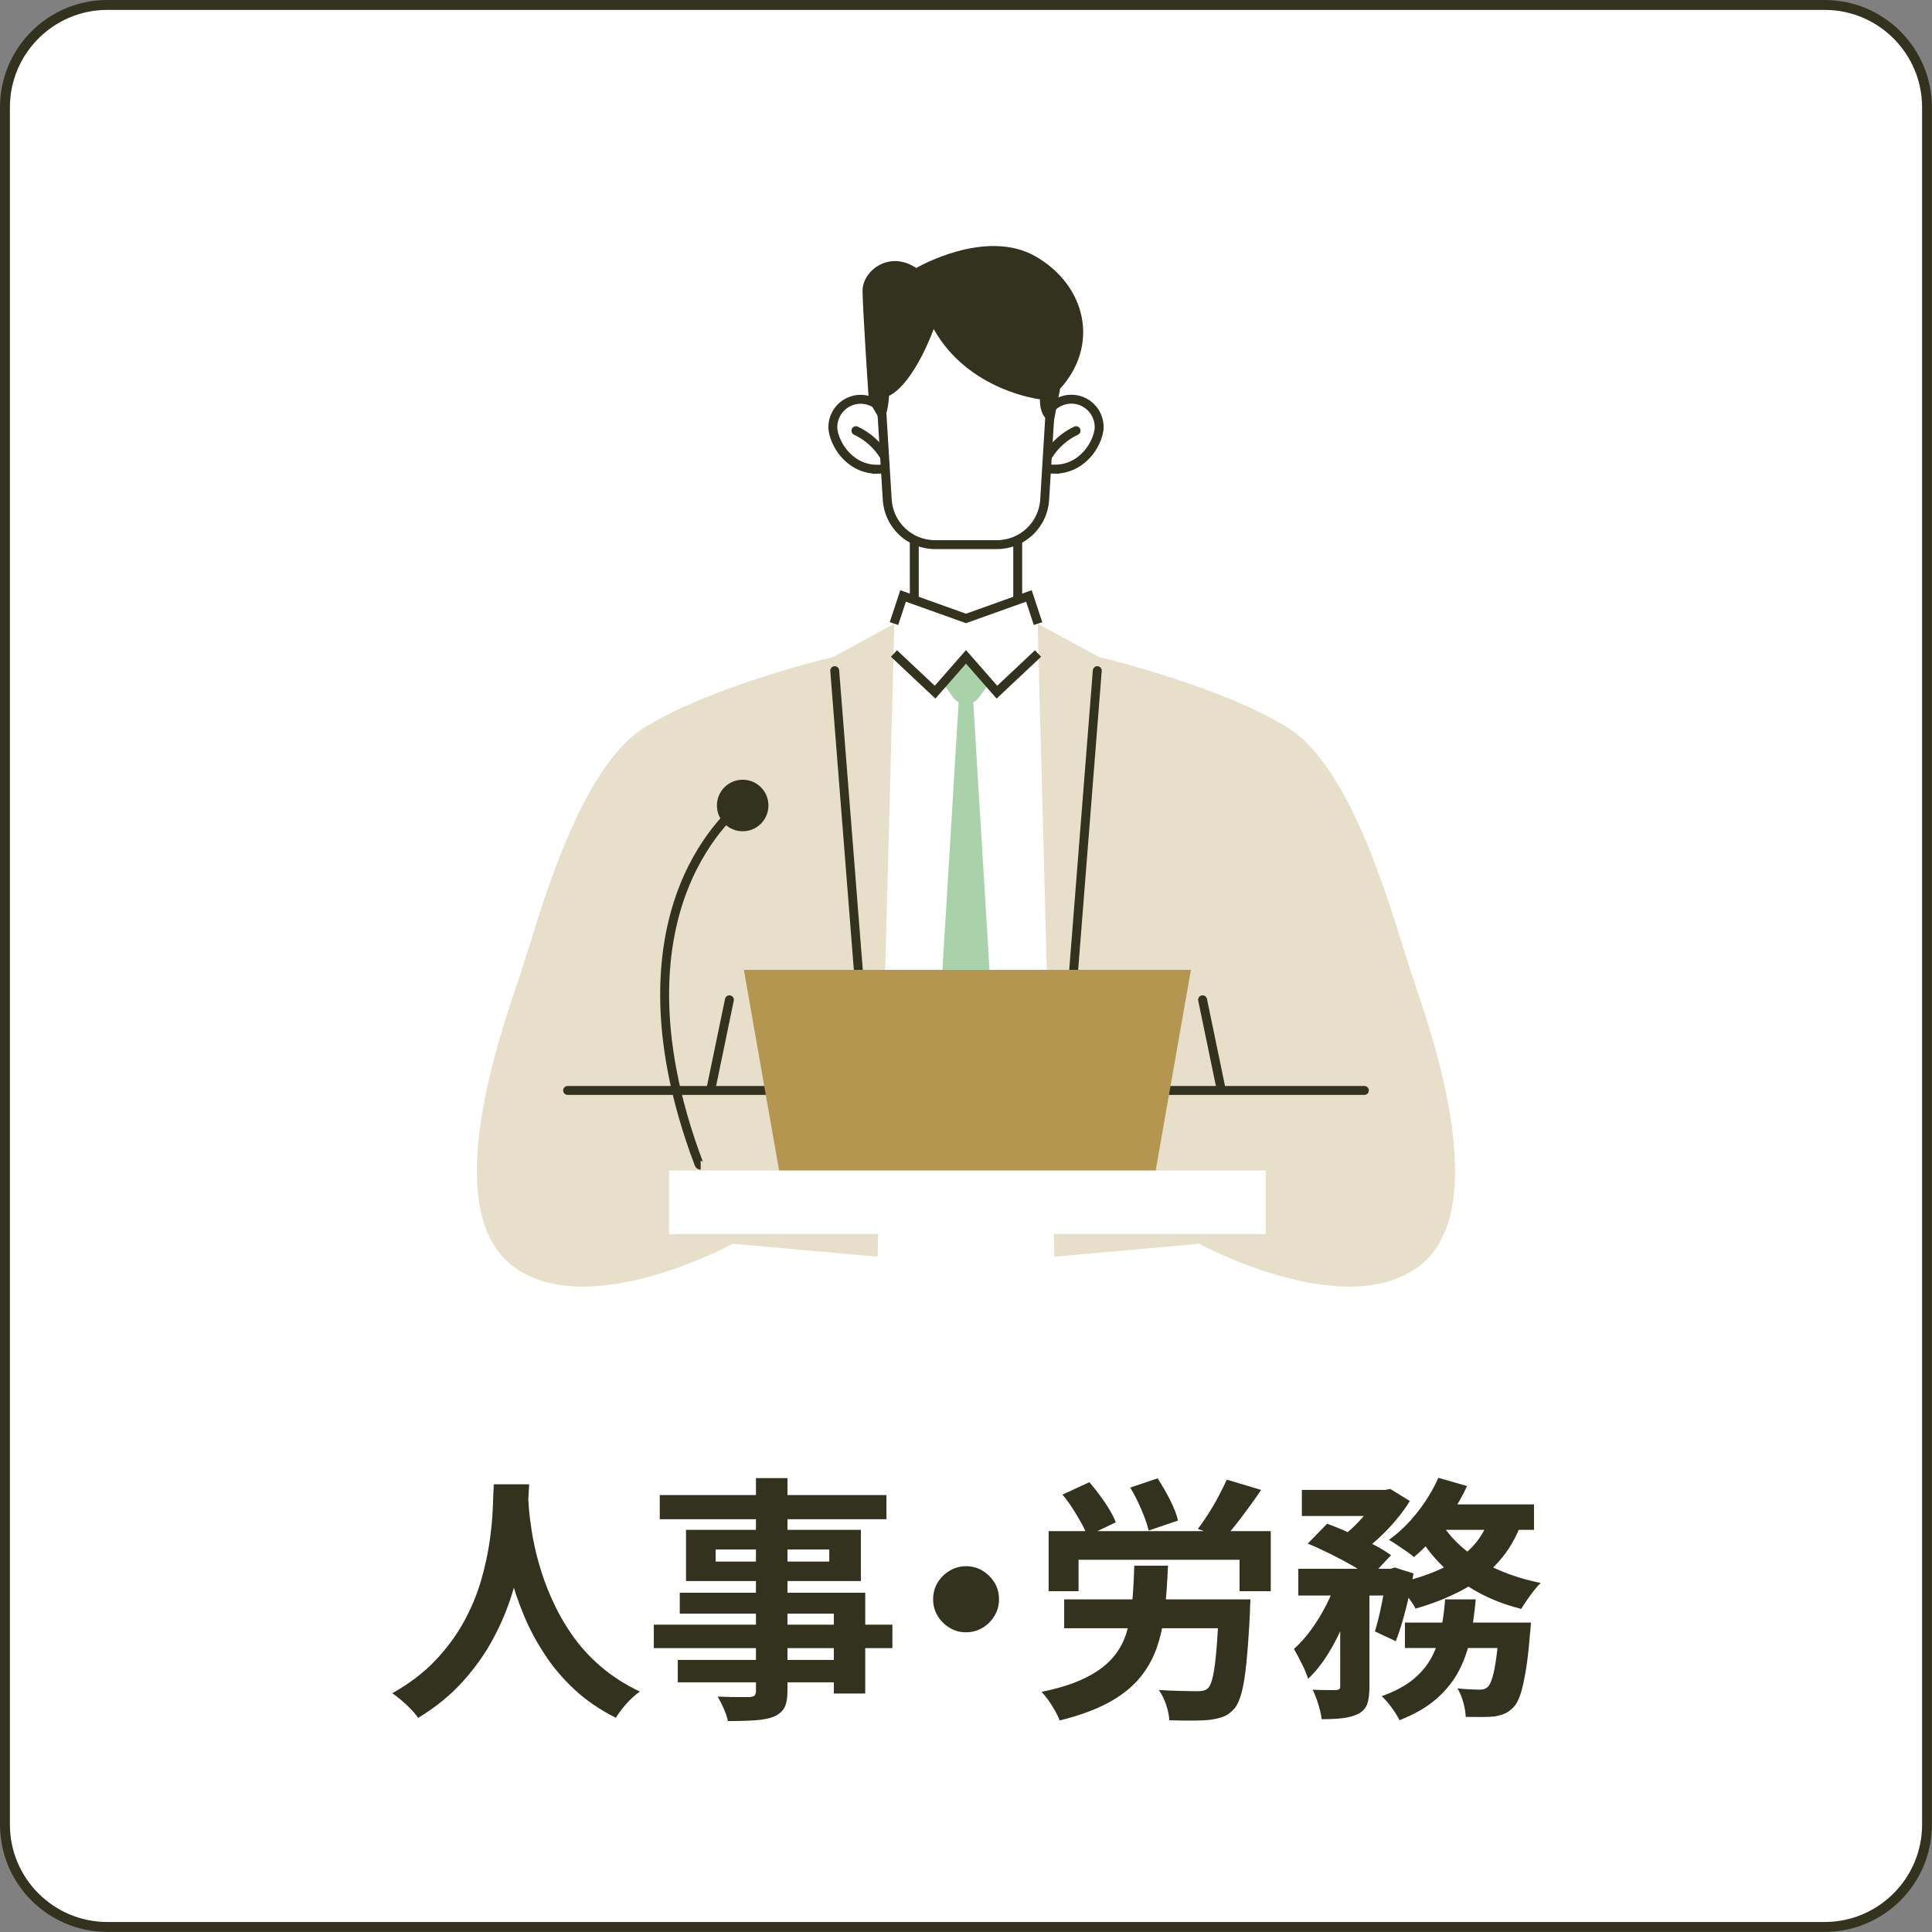 <?xml version="1.0" encoding="UTF-8"?><svg id="_レイヤー_2" xmlns="http://www.w3.org/2000/svg" viewBox="0 0 195 195"><rect x="0" y="0" width="195" height="195" fill="#808080" stroke="none"/><g id="text"><rect x=".5" y=".5" width="194" height="194" rx="10.33" ry="10.33" fill="#fff"/><path d="M184.17,1c5.42,0,9.83,4.41,9.83,9.83v173.33c0,5.42-4.41,9.83-9.83,9.83H10.83c-5.42,0-9.83-4.41-9.83-9.83V10.83C1,5.41,5.41,1,10.83,1h173.33M184.17,0H10.83C4.85,0,0,4.85,0,10.83v173.33c0,5.98,4.85,10.83,10.83,10.83h173.33c5.98,0,10.83-4.85,10.83-10.83V10.83c0-5.98-4.85-10.83-10.83-10.83h0Z" fill="#32321e"/><path d="M49.82,149.81h3.59c-.03.73-.1,1.66-.18,2.81-.09,1.14-.25,2.41-.48,3.81-.23,1.4-.58,2.86-1.05,4.38-.47,1.53-1.1,3.05-1.91,4.56-.81,1.52-1.83,2.96-3.07,4.34-1.24,1.38-2.74,2.6-4.51,3.68-.28-.4-.65-.82-1.13-1.27-.48-.45-.97-.86-1.49-1.22,1.73-.97,3.19-2.08,4.37-3.33,1.18-1.25,2.14-2.56,2.89-3.94.75-1.38,1.32-2.76,1.72-4.16.4-1.39.68-2.72.86-3.96.17-1.25.28-2.37.31-3.35.03-.99.07-1.77.1-2.34ZM53.27,150.51c.02.33.05.85.1,1.56s.16,1.56.31,2.55c.16.99.39,2.06.72,3.21.32,1.15.75,2.34,1.29,3.55.54,1.21,1.2,2.4,2,3.56.8,1.16,1.76,2.24,2.9,3.22,1.14.99,2.47,1.85,3.99,2.57-.5.36-.97.79-1.39,1.27-.43.49-.77.95-1.03,1.38-1.59-.8-2.99-1.75-4.17-2.85-1.19-1.1-2.2-2.3-3.04-3.59-.84-1.29-1.54-2.6-2.09-3.94-.55-1.33-1-2.65-1.34-3.94-.34-1.29-.59-2.49-.77-3.6-.17-1.11-.29-2.07-.35-2.89-.06-.81-.11-1.4-.14-1.77l3.02-.31Z" fill="#32321e"/><path d="M65.99,163.98h24.08v2.37h-24.08v-2.37ZM66.59,150.9h22.88v2.44h-22.88v-2.44ZM68.41,167.54h17.47v2.26h-17.47v-2.26ZM68.61,160.76h18.72v10.17h-3.17v-8.06h-15.55v-2.11ZM69.24,154.41h17.65v5.17h-17.65v-5.17ZM72.23,156.39v1.22h11.47v-1.22h-11.47ZM76.31,149.19h3.17v21.45c0,.76-.1,1.33-.31,1.72-.21.38-.56.68-1.07.91-.5.19-1.12.31-1.86.36-.74.05-1.66.08-2.77.08-.07-.36-.21-.78-.42-1.26-.21-.48-.42-.88-.62-1.21.43.02.87.03,1.3.04.43,0,.83.01,1.18.01h.74c.24-.02.41-.07.51-.16.09-.09.14-.25.14-.49v-21.45Z" fill="#32321e"/><path d="M97.5,158.08c.62,0,1.18.15,1.68.46.49.3.89.7,1.2,1.2.3.49.45,1.05.45,1.68s-.15,1.16-.45,1.66c-.3.5-.7.91-1.2,1.21s-1.05.46-1.68.46-1.16-.15-1.66-.46c-.5-.3-.91-.71-1.21-1.21-.3-.5-.45-1.06-.45-1.66s.15-1.18.45-1.68c.3-.49.71-.89,1.21-1.2.5-.3,1.06-.46,1.66-.46Z" fill="#32321e"/><path d="M114.48,158.03h3.41c-.07,1.63-.18,3.14-.32,4.52-.15,1.39-.43,2.65-.83,3.8-.41,1.14-1,2.18-1.78,3.09-.78.92-1.82,1.73-3.12,2.43s-2.93,1.3-4.89,1.78c-.1-.29-.26-.62-.46-.98-.2-.36-.42-.7-.66-1.04-.24-.34-.48-.63-.7-.87,1.77-.36,3.22-.82,4.35-1.38,1.14-.55,2.04-1.2,2.7-1.92.67-.73,1.15-1.56,1.46-2.48.3-.93.51-1.97.62-3.13.11-1.16.19-2.43.22-3.82ZM105.85,154.54h22.41v6.06h-3.15v-3.17h-16.25v3.17h-3.02v-6.06ZM107.25,150.85l2.7-1.25c.35.4.7.84,1.05,1.31.35.48.68.95.96,1.43.29.48.51.92.66,1.31l-2.89,1.38c-.12-.4-.32-.84-.59-1.31-.27-.48-.56-.97-.88-1.47-.32-.5-.66-.97-1.03-1.4ZM107.41,161.43h16.69v2.91h-16.69v-2.91ZM114.06,150.15l2.78-.94c.43.66.85,1.38,1.25,2.17.4.79.67,1.49.81,2.09l-2.96,1.01c-.09-.38-.23-.82-.42-1.33-.19-.5-.41-1.02-.66-1.55-.25-.53-.52-1.02-.79-1.47ZM123.01,161.43h3.2c-.02.31-.03.57-.04.77,0,.2-.01.37-.01.51-.1,2.05-.22,3.73-.35,5.04-.13,1.32-.29,2.34-.49,3.08-.2.74-.44,1.27-.71,1.6-.35.4-.72.67-1.1.82-.39.15-.84.26-1.36.33-.45.05-1.05.08-1.79.08s-1.53,0-2.34-.03c-.02-.47-.13-.99-.32-1.57-.2-.58-.45-1.08-.74-1.49.78.05,1.53.09,2.25.1.72.02,1.24.03,1.57.03.26,0,.47-.02.64-.05.16-.03.32-.11.48-.23.21-.19.38-.6.52-1.22.14-.62.26-1.53.36-2.72.1-1.19.19-2.71.26-4.56v-.47ZM123.81,149.34l3.48,1.04c-.62.92-1.27,1.81-1.92,2.68-.66.87-1.27,1.61-1.82,2.24l-2.65-.99c.35-.45.7-.96,1.07-1.53.36-.57.71-1.16,1.03-1.77.32-.61.59-1.16.82-1.66Z" fill="#32321e"/><path d="M134.99,159.28l2,.75c-.33,1.14-.74,2.31-1.23,3.51-.49,1.2-1.05,2.31-1.68,3.33s-1.31,1.88-2.05,2.57c-.14-.45-.35-.96-.64-1.53-.29-.57-.55-1.07-.79-1.48.62-.55,1.22-1.22,1.78-2,.56-.78,1.07-1.62,1.52-2.51.45-.89.81-1.77,1.09-2.64ZM131.04,158.34h9.67v2.7h-9.67v-2.7ZM131.4,150.38h8.5v2.63h-8.5v-2.63ZM132,155.79l1.95-2c.71.26,1.47.57,2.28.94.81.36,1.58.74,2.31,1.12.74.38,1.36.75,1.86,1.12l-2.11,2.24c-.45-.36-1.03-.75-1.74-1.16-.71-.41-1.47-.81-2.27-1.21-.81-.4-1.56-.75-2.28-1.04ZM135.28,159.46h2.94v10.79c0,.71-.07,1.28-.22,1.72-.15.43-.45.77-.9,1.01-.45.22-.98.37-1.59.44-.61.07-1.31.1-2.11.1-.05-.43-.17-.93-.34-1.5-.17-.56-.36-1.05-.57-1.47.5.02.98.03,1.43.03h.94c.16-.02.26-.05.32-.09.06-.04.09-.14.09-.3v-10.74ZM139.18,150.38h.65l.49-.1,1.98,1.22c-.38.62-.85,1.27-1.4,1.92-.55.66-1.15,1.28-1.78,1.86-.63.58-1.26,1.09-1.89,1.52-.28-.26-.61-.53-1-.81-.39-.28-.74-.51-1.05-.7.55-.38,1.09-.83,1.6-1.34.51-.51.98-1.04,1.4-1.57.42-.54.76-1.02,1-1.46v-.55ZM139.96,158.34h.39l.42-.13,1.9.6c-.21,1.18-.47,2.39-.79,3.64-.32,1.25-.65,2.31-1,3.2l-2.11-.99c.24-.76.47-1.69.69-2.78.22-1.09.39-2.12.51-3.09v-.44ZM145.86,161.43h3.09c-.12,1.33-.3,2.6-.53,3.81-.23,1.21-.62,2.33-1.16,3.37-.54,1.04-1.29,1.98-2.25,2.83-.96.85-2.21,1.58-3.76,2.18-.17-.36-.43-.78-.78-1.26-.35-.48-.69-.86-1.01-1.16,1.35-.49,2.43-1.07,3.24-1.75.81-.68,1.42-1.44,1.85-2.28.42-.83.73-1.73.91-2.7.18-.97.32-1.99.4-3.04ZM145.18,149.16l2.89.83c-.42.92-.92,1.82-1.51,2.7-.59.88-1.21,1.71-1.86,2.48-.65.77-1.31,1.43-1.99,1.99-.19-.17-.44-.37-.75-.58s-.62-.43-.94-.64-.59-.38-.83-.52c1.02-.73,1.98-1.65,2.86-2.77.88-1.12,1.59-2.28,2.13-3.5ZM150.36,153.11l3.25.49c-.57,1.59-1.37,2.96-2.41,4.09-1.03,1.14-2.25,2.08-3.65,2.82s-2.96,1.36-4.68,1.85c-.1-.22-.27-.5-.51-.83-.23-.33-.48-.65-.73-.97-.25-.32-.48-.58-.69-.77,1.59-.33,3.03-.78,4.3-1.35,1.27-.57,2.35-1.3,3.22-2.17.88-.88,1.5-1.93,1.89-3.16ZM141.8,163.77h10.56v2.57h-10.56v-2.57ZM145.52,153.79c.61.97,1.4,1.86,2.38,2.65s2.11,1.48,3.41,2.04,2.69.99,4.2,1.29c-.21.19-.44.45-.69.77-.25.32-.49.65-.71.97-.23.33-.42.62-.57.88-1.59-.4-3.05-.96-4.38-1.69-1.33-.73-2.51-1.6-3.56-2.63-1.05-1.02-1.93-2.18-2.64-3.48l2.57-.81ZM145.11,151.84h9.72v2.57h-10.97l1.25-2.57ZM151.37,163.77h3.15c-.03.57-.07.96-.1,1.17-.12,1.51-.26,2.75-.43,3.73-.17.98-.34,1.76-.53,2.34-.19.58-.42,1.01-.68,1.29-.28.29-.57.51-.87.64-.3.13-.65.23-1.03.3-.31.03-.73.06-1.25.06-.52,0-1.08,0-1.69-.01-.02-.45-.1-.95-.25-1.48-.15-.54-.34-1-.59-1.4.47.05.91.09,1.31.1.41.02.72.03.92.03s.37-.02.49-.07c.12-.04.24-.12.36-.22.16-.16.3-.46.44-.9.14-.44.27-1.09.39-1.94.12-.85.23-1.93.34-3.25v-.39Z" fill="#32321e"/><path d="M92.28,62.63v-10.84c0-.1.08-.18.18-.18h10.08c.1,0,.18.08.18.18v10.84" fill="#fff" stroke="#32321e" stroke-miterlimit="10" stroke-width=".9"/><path d="M105.5,43.1c0,1.45-1.01,3.86.43,4.04,3.14.39,4.83-2.59,4.83-4.04s-1.18-2.63-2.63-2.63-2.63,1.18-2.63,2.63Z" fill="#fff"/><path d="M106.48,47.36c-.18,0-.38-.01-.57-.04-.3-.04-.53-.16-.69-.37-.39-.53-.24-1.46-.07-2.45.08-.49.17-.99.17-1.4,0-1.55,1.26-2.81,2.81-2.81s2.81,1.26,2.81,2.81c0,.86-.56,2.22-1.63,3.16-.58.52-1.53,1.09-2.83,1.09Z" fill="#fff" stroke="#32321e" stroke-miterlimit="10" stroke-width=".9"/><path d="M105.81,45.94c.67-1.06,1.66-1.94,2.8-2.47" fill="none" stroke="#32321e" stroke-linecap="round" stroke-miterlimit="10" stroke-width=".9"/><path d="M89.5,43.1c0,1.45,1.01,3.86-.43,4.04-3.14.39-4.83-2.59-4.83-4.04s1.18-2.63,2.63-2.63,2.63,1.18,2.63,2.63Z" fill="#fff"/><path d="M88.52,47.36c-1.31,0-2.25-.57-2.83-1.09-1.07-.94-1.63-2.31-1.63-3.16,0-1.55,1.26-2.81,2.81-2.81s2.81,1.26,2.81,2.81c0,.41.09.91.17,1.4.17.99.33,1.92-.07,2.45-.16.21-.39.34-.69.37-.2.02-.39.04-.57.04Z" fill="#fff" stroke="#32321e" stroke-miterlimit="10" stroke-width=".9"/><path d="M86.39,43.47c1.14.53,2.13,1.4,2.8,2.47" fill="none" stroke="#32321e" stroke-linecap="round" stroke-miterlimit="10" stroke-width=".9"/><path d="M94.36,55.15h6.27c2.64,0,4.83-2.06,4.99-4.7l1.11-17.98h-18.47l1.11,17.98c.16,2.64,2.35,4.7,4.99,4.7Z" fill="#fff"/><path d="M88.46,32.65l1.09,17.79c.16,2.54,2.27,4.53,4.81,4.53h6.27c2.54,0,4.66-1.99,4.81-4.53l1.09-17.79h-18.09Z" fill="#fff" stroke="#32321e" stroke-miterlimit="10" stroke-width=".9"/><path d="M106.3,42.72c-.19-.1-1.36-.39-1.34-2.42,0,0-7.22-.83-10.72-7.09,0,0-1.94,5.45-4.51,6.75,0,0-.11,2.44-.84,2.54l-1.2-2.05s-.61-9.08-.63-11.09c-.02-2.01,2.68-4.14,5.42-2.31,0,0,6.99-4.1,12.08-1.15,5.09,2.95,6.42,8.97,2.44,13.33l-.68,3.51Z" fill="#32321e"/><polygon points="106.74 126.83 110.38 67.7 105.3 64.63 88.29 64.63 84.62 68.57 88.48 126.83 106.74 126.83" fill="#fff"/><path d="M121.01,125.52s14.65,8,22.22,2.28c7.57-5.73,1.27-23.48-.62-29.08s-5.8-21.11-12.75-25.35c-6.95-4.25-18.93-7.05-18.93-7.05l-6.2-3.37,1.69,63.89,14.59-1.3Z" fill="#e8dfca"/><line x1="137.71" y1="110.06" x2="112.16" y2="110.06" fill="none" stroke="#32321e" stroke-linecap="round" stroke-miterlimit="10" stroke-width=".9"/><line x1="121.38" y1="100.91" x2="123.23" y2="109.84" fill="none" stroke="#32321e" stroke-linecap="round" stroke-miterlimit="10" stroke-width=".9"/><line x1="106.83" y1="117.41" x2="110.75" y2="67.69" fill="#32321e" stroke="#32321e" stroke-linecap="round" stroke-miterlimit="10" stroke-width=".9"/><path d="M73.99,125.52s-14.65,8-22.22,2.28c-7.57-5.73-1.27-23.48.62-29.08,1.88-5.6,5.8-21.11,12.75-25.35,6.95-4.25,18.93-7.05,18.93-7.05l6.2-3.37-1.69,63.89-14.59-1.3Z" fill="#e8dfca"/><line x1="82.84" y1="110.06" x2="57.29" y2="110.06" fill="none" stroke="#32321e" stroke-linecap="round" stroke-miterlimit="10" stroke-width=".9"/><line x1="71.77" y1="109.84" x2="73.62" y2="100.91" fill="none" stroke="#32321e" stroke-linecap="round" stroke-miterlimit="10" stroke-width=".9"/><line x1="84.25" y1="67.69" x2="88.17" y2="117.41" fill="#32321e" stroke="#32321e" stroke-linecap="round" stroke-miterlimit="10" stroke-width=".9"/><path d="M94.72,104.49h5.55l-2.26-37.29c-.04-.64-.99-.64-1.03,0l-2.26,37.29Z" fill="#aad2aa"/><path d="M93.45,66.56l2.75,3.84c.64.89,1.96.89,2.6,0l2.75-3.84-4.05.25-4.05-.25Z" fill="#aad2aa"/><polyline points="90.23 62.94 91.15 60.15 97.5 62.42 103.85 60.15 104.77 62.94" fill="#fff" stroke="#32321e" stroke-miterlimit="10" stroke-width=".9"/><polyline points="104.77 65.96 100.62 69.86 97.5 66.3 94.38 69.86 90.23 65.96" fill="#fff" stroke="#32321e" stroke-miterlimit="10" stroke-width=".9"/><polygon points="75.08 97.89 120.2 97.89 116.44 119.31 78.84 119.31 75.08 97.89" fill="#b49650"/><rect x="67.53" y="118.15" width="60.22" height="6.42" transform="translate(195.28 242.71) rotate(180)" fill="#fff"/><path d="M70.72,117.61c-.07,0-.14-.04-.17-.12-5.08-13.42-3.65-22.58-1.55-27.9,2.28-5.78,5.82-8.41,5.85-8.44" fill="none" stroke="#32321e" stroke-miterlimit="10" stroke-width=".9"/><path d="M72.36,81.3c0,1.44,1.16,2.6,2.6,2.6s2.6-1.16,2.6-2.6-1.16-2.6-2.6-2.6-2.6,1.16-2.6,2.6Z" fill="#32321e"/></g></svg>